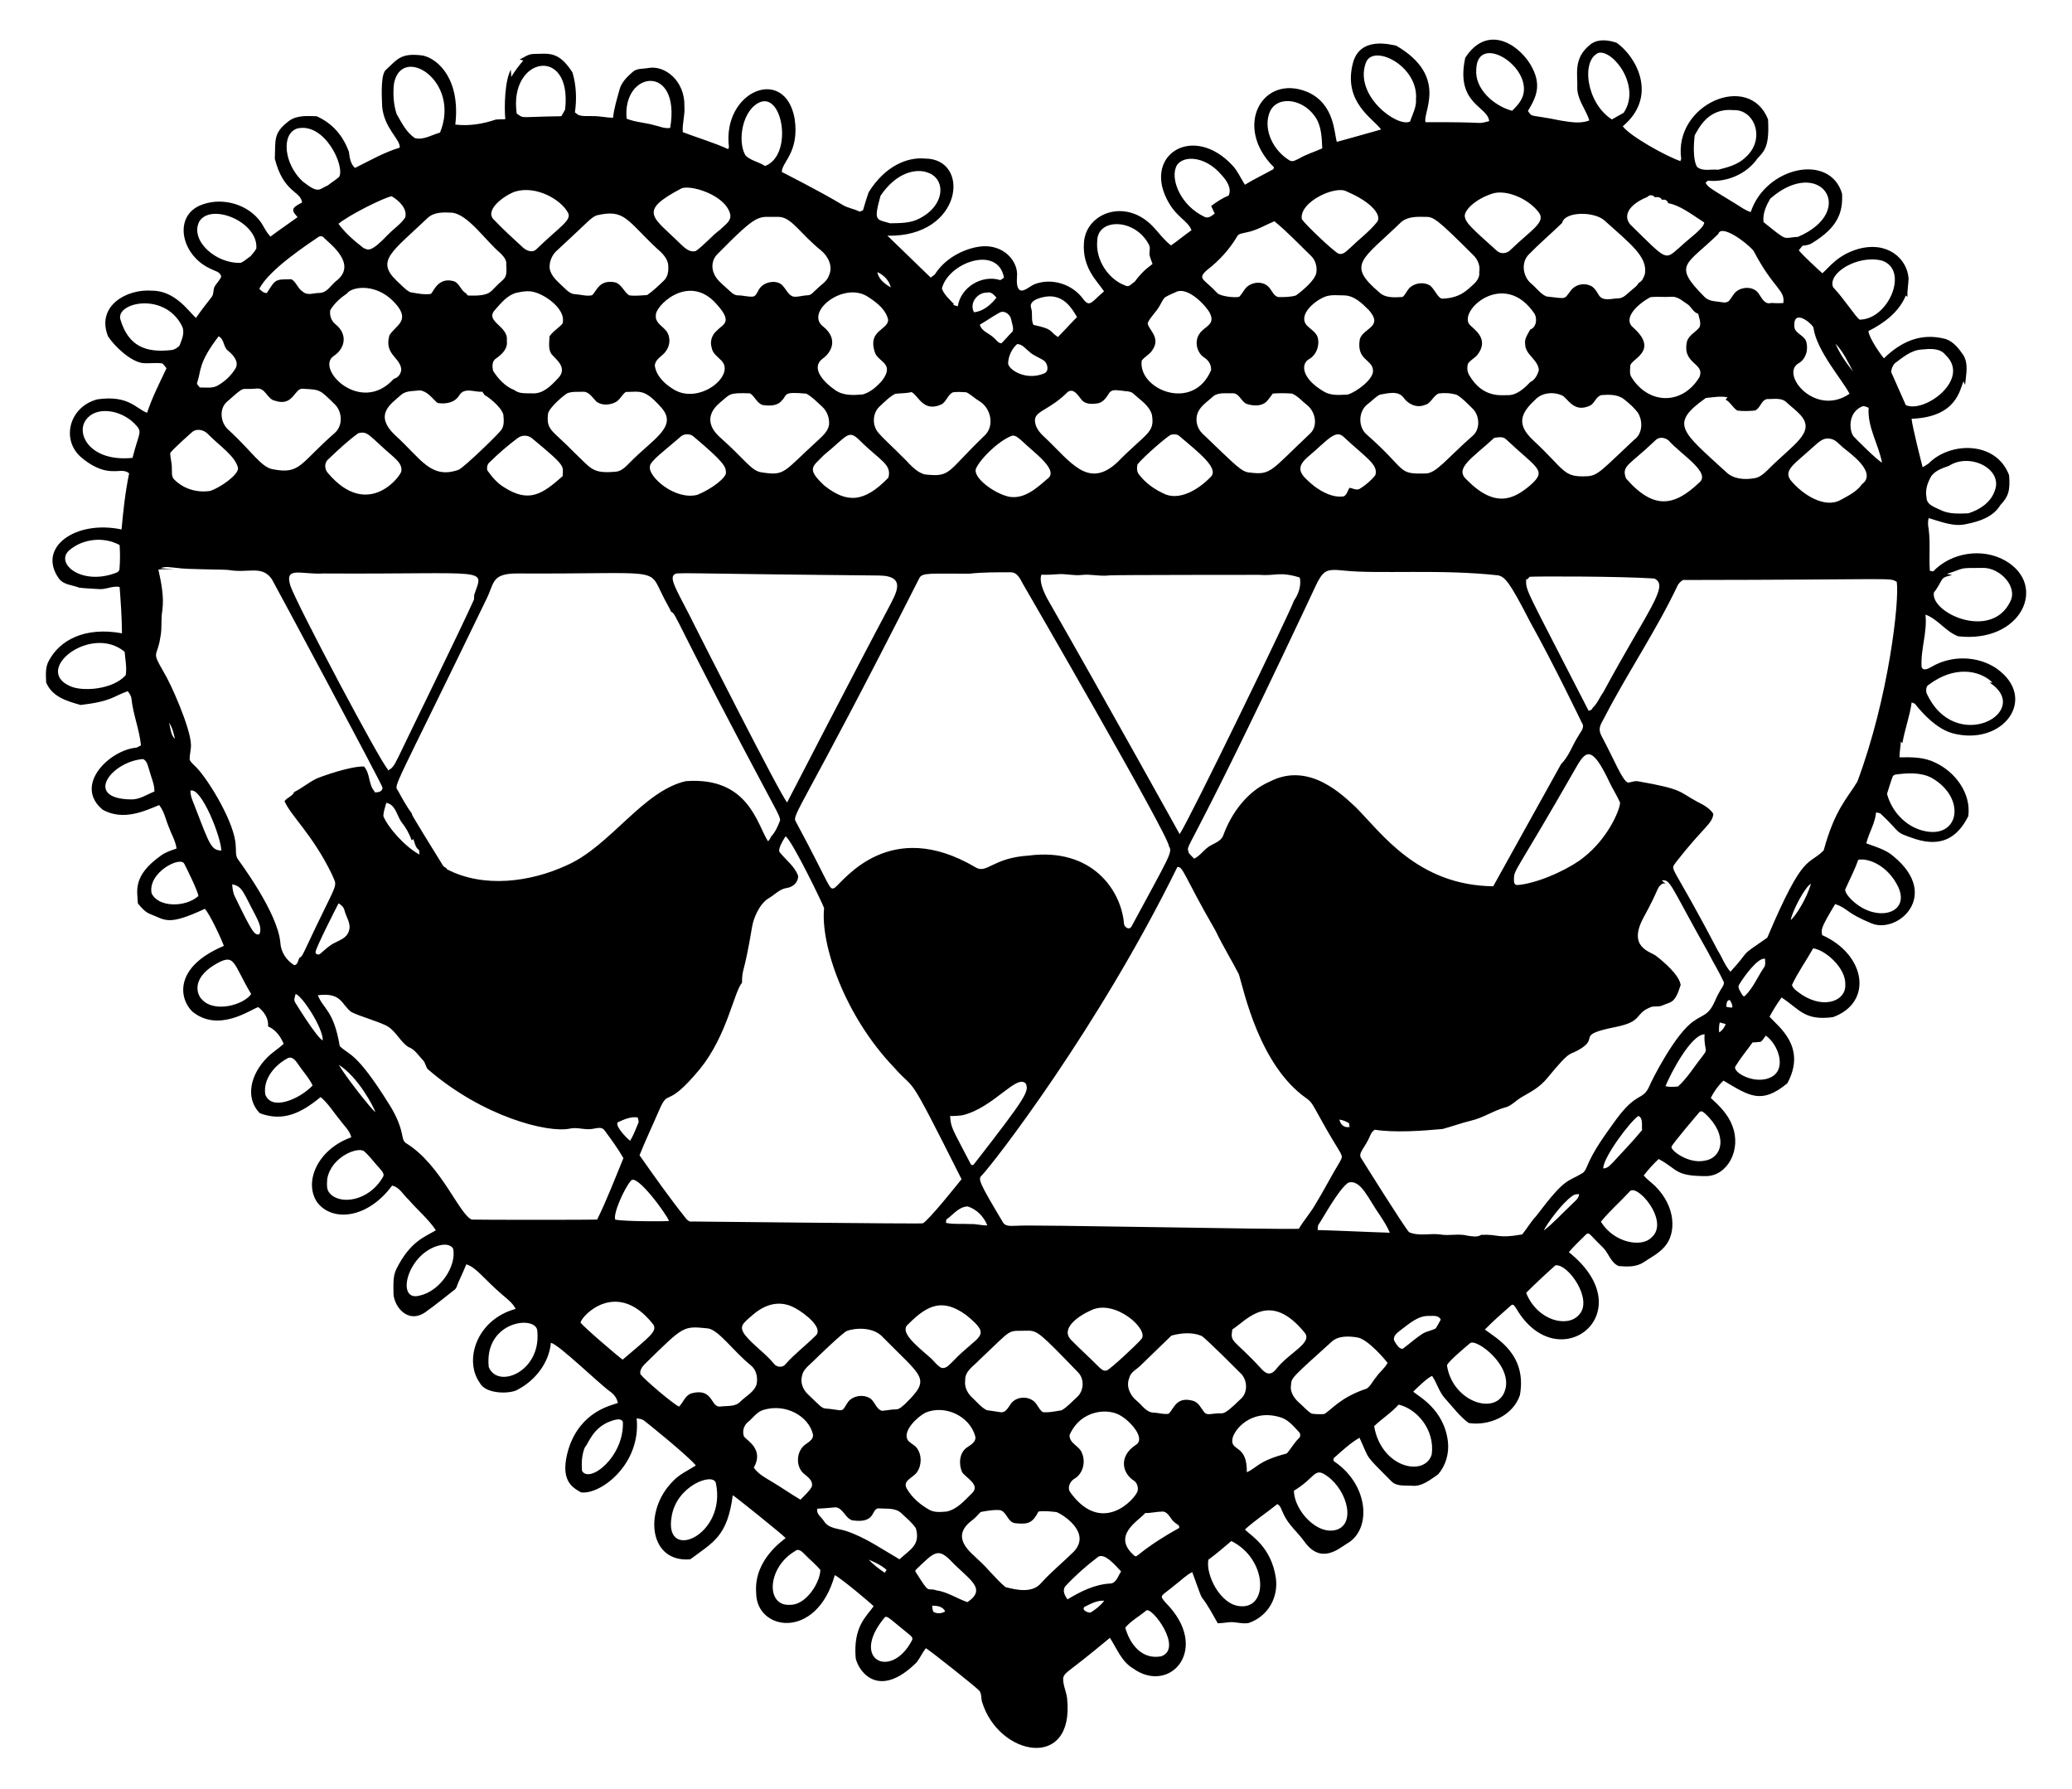 <?xml version="1.0" encoding="utf-8"?>

<!DOCTYPE svg PUBLIC "-//W3C//DTD SVG 1.1//EN" "http://www.w3.org/Graphics/SVG/1.1/DTD/svg11.dtd">
<svg version="1.1" id="Layer_1" xmlns="http://www.w3.org/2000/svg" xmlns:xlink="http://www.w3.org/1999/xlink" x="0px" y="0px"
	 viewBox="0 0 1940 1674.3" style="enable-background:new 0 0 1940 1674.3;" xml:space="preserve">
<g>
	<path d="M1877.4,524.7c-21.4-12.1-50.5-7.6-67.4,10.2c-0.8-0.1-2.3-0.4-3.1-0.6c-0.9-13,0.6-26.2-1.1-39.1c-0.7-3.4-0.9-6.9,0-10.2
		c11.5,3.2,23.4,8.5,35.5,5.5c11.9-2.3,25.1-6.7,31.6-17.7c7.3-7.7,9.4-13.1,8.2-28c-12.2-32.4-55.6-31.4-75.5-10.8
		c-1.8,1.1-3.6,2.3-5.4,3.4c-0.9-3-10-39.2-10.4-45.4c42.2-1.6,45.1-27.1,48.6-35.1c0.5,1.1,0.9,2.2,1.5,3.3
		c0.8-9.2,3.5-19.4-1.7-27.9c-4.2-6.2-9.3-12.6-16.6-15c-23.4-6.2-41.9,2.8-57.7,18.1c-2.5-2.8-13.9-18.7-14.5-25.5
		c14.5-7.3,28.7-17.8,35-33.3c0.5,0.4,1,0.8,1.6,1.3c-0.5-5.8,0.9-11.6,1-17.4c-1.5-18.7-19.9-35.1-47.4-27.4
		c-18.8,5.6-26.2,16.3-33.3,22.7c-4.5-4-18.4-16.8-22.1-21.5c1.1-1.4,2.3-2.9,3.5-4.3c3.1-0.3,6.3-0.7,9-2.5
		c24.5-14.9,28.9-29.2,28-46.3c-11.5-38.4-71.6-24.9-85.5,17.3c-4.9-1.5-9.1-4.6-13.4-7.3c-27.6-16.8-25.9-15.7-28.9-20.1
		c0.6-0.5,1.7-1.5,2.2-2c17.6,1.8,36.4-6.2,46.5-20.9c6.7-7,11.2-11.6,9.8-36.5c-17.7-44.8-88.5-14.2-81.3,37
		c-0.2,0.5-0.6,1.6-0.8,2.1c-13.6-4.7-47.2-23.4-53.9-32.6c33.2-27.8,13-65-5.8-78.2c-7.7-2.5-16.9-3.9-24,1.2
		c-17.1,13.2-12.2,28-12.8,41.8c0.5,11,8.1,19.6,11.3,29.7c-8.4,3.4-17.9,1.5-26.5,0.2c-30.2-6.2-26.4-2.5-31-9
		c8-13.4,13.6-24.9,2-44.1c-12.9-20.4-41.1-36.1-60.7-5.7c-9.4,43.5,21.3,45.2,22.4,59.3c-14.1,3.3,3.7,0.6-59.5,1
		c-3.5-8.3,22.2-42.7-27.6-71.7c-5.5-1-34.2-9-40.6,16.8c-9.1,36.4,19.2,51.4,26.5,61.7c0,0-40.6,11.5-41.4,11.6
		c-2.6-7.5-1.8-35.3-27.3-46.6c-42.1-17.8-70.4,32-31.6,70.4c-0.2,0.4-0.5,1.3-0.6,1.8c-8.8,4.9-17.9,9.2-26.6,14.5
		c-3.8-5.9-6.6-12.5-11.4-17.8c-36.4-39.4-83-11.1-61.8,31.1c8.7,17.5,19.6,19.8,23.2,29.3c-6.6,4.5-12.6,9.8-19.2,14.2
		c-6.6-5.1-11.4-11.9-17.1-17.9c-25.7-26.7-62.6-12.4-64.4,15.3c-1.8,24,13,36.6,18.8,45.6c-11.4,9.6-13.3,15.6-19.5,7.2
		c-10.1-13.9-29.3-20.1-45.5-13.9c-3.9,1.5-10.8,8.1-14.1,5.3c-3.7-3.1-2.2-11-2.3-15.1c-0.4-14-15.4-30-39.1-24.7
		c-15.2,3.4-29.6,12.2-38,25.5c-1.3,0.9-2.6,1.9-3.8,2.8c0,0-40.5-39.2-40.5-39.2c70.4,1.7,78.7-72.3,35-72.2
		c-16.6-1.5-37.4,7.1-52.6,31.6c-1.9,5.6-3.7,11.2-5.3,16.9c-0.8,0.3-2.3,0.9-3.1,1.2c-5.2-2.7-11.2-3.3-16.1-6.4
		C767,178.6,732,161,732,161c-0.1-9.3,16.7-18.4,12-50c-9.1-50.2-68-25.8-61.5,26.7c-0.2,0.5-0.5,1.4-0.7,1.9
		c-13.8-6.3-28.4-10.5-42.5-15.9c-0.7-8,2.2-15.8,1.5-23.9c0.8-24-18.3-39.2-34.1-36.1c-4.9,0.9-10.5,0.1-14.4,3.7
		c-5.4,4.7-10.9,10.1-12.5,17.4c-2.3,8.4-4.9,16.7-5.8,25.4c-6.2,0-12.4-1.6-18.6-1.5c-4.7-0.3-9.6,0.6-14.1-1.2
		c-0.7-0.6-2.2-1.7-3-2.3c1.8-12.5,1.3-25.3-2.3-37.4c-13-20.3-22.3-17.5-36.1-17.3c-5-0.1-9.2,3.1-13.4,5.3
		c0.9,0.2,2.6,0.6,3.5,0.8c-4.2,4.8-8,10-11.3,15.4c-0.2-2.3-0.3-4.5-0.4-6.8c-5.6,10-6.3,34.1-5.2,46.4c-3,0-5.9,0.1-8.8,0.3
		c-12.1,4.1-25.2,6.3-38,4.7c4.9-41.9-15.6-61.3-30.3-64.6c-20.8-2.8-23.9,3.5-34.4,13.1c-5.1,3.8-4.3,22.3-3.8,34.5
		c1.9,20.8,17.1,30.6,16.5,38.6c-14.8,4.4-28.1,12.2-41.9,19c-4.3-3.8-5-9.6-5.7-15c-5.6-15.4-15.3-26.6-30.2-33.4
		c-8.7-0.2-18.3-1.1-25.8,4.3c-15.1,11.5-12.6,17.4-13.4,35.4c8.1,32.3,24.5,30.2,25.5,41.1c-2.9,1.6-6.2,2.9-8.1,5.8
		c-0.9,3.3,2.2,5.5,3.9,7.9c-8.4,6.1-17.1,11.9-25.4,18.2c-4.9-5.7-4.5-6.5-8.6-13c-11.7-17-35.4-24-54.7-17.2
		c-28.7,9.7-20.7,48.1,7.7,60.5c3.4,1.9,8.8,2.5,9.5,7.2c-1.5,3.8-4.8,6.4-6.5,10c-1.1,3.1-0.4,6.9-2.8,9.5
		c-4.9,6.3-9.8,12.5-14.3,19.1c-6.5-5.5-19.3-25.6-41.2-25.5c-23.6-1.9-52.4,14.3-41.2,42.6c5.8,9.2,21.2,23.9,32.8,25.2
		c6,0.5,12-0.6,18.1,0.3c1.5,1.3,2.6,2.9,3.9,4.5c-6.5,13.7-13.4,27.3-18.2,41.7c-10.8-4.2-17.5-16.7-46.5-12.6
		c-26.4,6.9-34.2,37.6-15.4,54.1c8.5,7.3,18.9,13.3,30.4,13.1c4.9,0.3,10.6-1.6,14.7,2.1c-3.6,17.3-5.5,34.9-7.1,52.5
		c-42.9-9.1-79.4,16.7-58.7,45.9c4.5,6.1,12.6,6,19.1,8.6c6,0.7,12.1,0.9,18.1,1.3c6.7,0.7,13-3.3,19.7-2
		c1.1,14.5,2.1,28.9,2.2,43.4c-35.1-6.4-58.3,6.6-68.4,25.6c-3.6,6.2-2.8,13.6-2.6,20.4c5.6,13.2,18.3,17.2,32.3,21.1
		c29.8-3.5,30.3-8.2,44.1-12.9c1.6,2.1,3.3,4.4,3.5,7.2c1.6,14.8,7.4,28.7,8.9,43.5c-1.4,0.7-2.7,1.4-4.1,2.1
		c-25.4,2.2-59.4,35.2-31.7,58.2c19.4,10.7,39.6,1,52.8-4.4c4.8,5.9,6.1,13.6,9,20.4c2.4,6.8,6.4,13.1,7.3,20.3
		c-5.1,1.7-10.4,3.4-14.8,6.7c-26.4,18.8-22,32.7-21.4,44.7c3.4,4,6.9,8.3,12,10.1c13.4,5,15.5,11.4,50.7-5.1
		c4.8,5.1,15.9,29.2,17.8,34.7c-47.2,19.9-41.9,49.6-29.4,61.6c24.5,19.7,53.7-1.6,61.6-4.3c5.6,4.4,9.8,10.7,9.2,18.1
		c7.1,3,11.7,9.4,14.6,16.3c-5.1,4.7-11.1,8.2-15.8,13.2c-14.9,15.1-20.8,37.1-6.6,51.7c21.9,8.3,39-0.2,57-15.1
		c7.3,6.1,12.2,14.5,18.3,21.7c3.6,5.2,9,9.6,10.4,16c-31.4,11.1-44.9,41.8-31.9,60.9c14.3,18.6,47.2,15.3,70.1-15.7
		c7.1,1.4,10.4,8.7,15.5,13.2c8.3,9.7,18.4,17.9,25.5,28.6c-9.8,6.1-23.6,9.7-36.9,36.1c-3.4,6.8-2.8,14.6-2.8,22
		c-0.4,11.6,12.3,30.1,29.4,18.9c8.3-5.7,26.7-20.5,26.7-20.5c3.4-1.8,3.6-6,5.3-9.1c2.4-5.1,4.6-10.3,6.8-15.5
		c9.4,2.8,16.1,13.3,33.3,28.1c4.7,4.1,10.1,7.9,12.9,13.6c-36.7,10-48.7,48.3-33.5,69.3c5.7,11,29.5,10.4,35.7,6.1
		c16.3-8.6,29.1-25,30.8-43.7c7.7,1.8,44.3,37.6,55.6,45.8c3.6,2.5,6.3,6.2,7.1,10.6c-6.4,2.3-35,7.8-46.2,43
		c-8.5,28.9,2.8,35.6,11.6,40.6c17.8,2.7,56.5-25.8,52.2-69.2c2.6,0.3,5.4,0.6,7.4,2.4c2.1,1.5,42,33.7,48,41.7
		c-7.5,4.7-15.8,8.4-21.8,15.1c-27.2,27.5-22.2,76,16.6,72.7c21.9-16.3,34.7-21.5,39.8-60c2.9,1.7,45.5,35.9,49.5,40.1
		c-2.5,2.3-30,20.5-27.6,51.3c0,35.6,56.5,45,73.6-16.6c6.1,3.1,32.6,25.3,36.4,29.1c-6.4,9.2-19.4,18.9-16.8,48.8
		c3,13,22,38.7,57.2,3.6c3.1-4.2,5.3-9,8.5-13.1c5,3,47.3,36.6,49.9,39.7c2.5,2.9,1.6,7,2.7,10.5c15.2,50.8,87,65.2,79.6-3.5
		c-0.8-6.5-4.2-12.7-3.6-19.4c2.9-6.2,1.7-2,43.7-37c6.5,10,10.9,22.3,21.8,28.7c34.7,24.9,73.3-18.8,30.1-61.9
		c-6-7.3-4.5-4.9,10.2-17.2c5-3.7,9.3-8.4,15-11.1c14.8,40.3,2,8.1,23.9,47.9c3.2-0.1,6.4-0.5,9.6-0.9c6.5-1,12.9,1.9,19.4,0.6
		c18.6-6.5,27.8-24.4,25.4-42c-4.4-29.8-23.8-39.9-29-45.5c9.5-8.7,20.4-15.7,30.4-23.8c3.4,1.9,4,6,5.7,9.2
		c4.5,10.1,13.3,17.1,19.6,25.9c15.6,21.8,32.3,6.5,40,1.8c22.9-12.9,20.6-54.1-11.3-76.3c-2.1-0.9-1.9-3.5-0.1-4.6
		c7.3-6.4,14.5-13.2,23-18.1c10.1,22,4,14.7,29.8,40.7c4.9,5.1,12.5,3.8,18.9,4.2c9.6,1.2,17.5-5.6,24.9-10.6
		c7.2-8.3,10.4-19.7,9.2-30.5c-3.5-30.5-27.7-42.6-32.5-46.9c1.5-1.6,15.1-14.9,17.8-14.6c4.6,6.9,6.6,15.3,12.4,21.4
		c7,7.7,13.3,16.3,21.7,22.5c19.2,3,41.5-6.8,48-26.1c6.8-38.4-22.2-53.2-32.8-61.4c7.8-8,16.2-15.3,24.5-22.6
		c2.3-2.2,3.9,1.8,5.1,3.3c39.2,66.4,119.7,3.3,49-53.1c4.5-5.4,9.8-10.3,14.8-15.3c4.6-4.5,2.9-2.7,17.1,10.9
		c5.5,5.3,7.3,14.4,14.9,17.4c7.8,0.7,16.4,1,23.3-3.6c6.8-4.6,14.4-8.3,19.8-14.8c10.7-12.2,10.5-37-9-56.4
		c-3.5-3.4-7.6-6.2-10.8-10c4.3-5.5,8.9-10.7,14-15.4c18.4,9.8,14.6,16,44.5,16c19.8-0.2,33.4-24.7,24.4-47.3
		c-3.9-10.5-12-18.5-20.1-25.9c3-6,7-11.6,11.9-16.2c24.6,14.7,35.6,22.4,59.8,2.5c18.4-34.1-8.3-52.9-16.7-62.3
		c3.4-6.2,7.1-12.3,11.3-18c17.2,11.3,21.4,21.9,48.1,18.4c37.8-13.7,30.9-58.5-10.1-76.8c-1.1-5.6-1.1-6.9,12.2-29.1
		c12.8,4.6,9.4,8,34.2,18.2c24.3,9.9,64.7-26,20.8-62.5c-7.3-6.6-16.9-9.1-25.9-12.5c2.8-11,7.9-17.7,9.2-28.9
		c1.7,0.3,3.7,0.3,4.9,1.8c19.6,18.3,10.8,16,32.3,23.2c23.4,7.2,38.6-0.7,49.1-21.5c2.9-21.4-12.4-41.8-31.3-50.3
		c-10.2-5.1-21.9-5-33.1-4.8c0-5,1-9.9,1.3-14.8c0.4,0.5,0.9,1.1,1.4,1.6c2.2-12.9,6.9-25.2,8.7-38.2c0.7,0.3,2.2,0.9,3,1.2
		c0.9,1,16.6,22.4,35,27.6c47.5,12.8,81.2-32.6,41.3-60.7c-17.9-12-42.5-12.3-60.9-1.3c-2.7,1.4-7.3,4.2-9.1,0.2
		c-1.1-16.5,5.5-32.7,3.6-49.2c11.8,4.2,18.9,16,30.7,20.3C1892.6,602.3,1917.8,547.8,1877.4,524.7z M111.9,532.3
		c0,2-1.5,3.3-3.3,3.9c-31.8,12.2-57-8.4-44.2-20.7C77.1,504.2,97,502,112,510.2C112.5,517.5,112.5,525,111.9,532.3z M117.7,632
		c-11.8,13.5-40.6,15.7-52.2,10.2c-34.8-15.4,19.7-58.2,51.2-32.1C117.3,617.4,118.9,624.8,117.7,632z M124.1,428.6
		c-39.7,4-53.4-22.5-43.6-35.6c9.4-13.2,32.6-9.4,45.2,3.3C134.2,404.9,130.4,403.3,124.1,428.6z M1749.6,381.7
		c-1.3,18.1,9.2,34,12.5,51.3c-4-1.6-25.6-23.3-26.5-24.4c-4.2-5-5.9-22.5,8.2-28.3C1745.9,379.9,1747.8,381,1749.6,381.7z
		 M1216.1,1150.2c-14.7,1-254.5-4.1-264.3-2.8c-4.3-0.1-10.3,1.2-12.8-3.3c-22.6-37.8-23.5-40.6-19.7-43.9
		c11.3-11.8,108.9-137.7,183.1-288.7c5.6-0.2,5.4,7.2,35.8,59.9c6.6,13.9,14.8,27,21.8,40.7c4.8,15.7,19.2,85.1,63.1,115.9
		c5.3,3.4,7.7,9.3,10.7,14.5c23.3,42.7,24.9,37.1,20.7,45c-8.1,13.3-15.1,27.2-23.3,40.5C1226.8,1135.6,1220.7,1142.4,1216.1,1150.2
		z M1194.9,1281.5c-6.7,8.6-12.1,1.7-14.8-1.2c-25.5-27.6-28.4-23-26.3-35.8c14-9.2,35.2-36.8,67.6,2.8
		C1229.6,1257,1207,1266,1194.9,1281.5z M1061.1,1385.6c3.5,2,4.9,6.4,4,10.2c-2,6.9-33.2,42.3-63,1.1c-3.2-4.6-0.1-10.6,4.3-13
		c7.8-4.8,10.2-15.7,6.6-23.8c-2.3-6.7-11.9-8.8-11.6-16.8c10.8-24.4,37.2-25.5,48.6-17.7c9.3,5.7,22.6,21.1,13.6,26.8
		C1046.4,1363.7,1051.6,1379.4,1061.1,1385.6z M900.8,1378c3.7,5.6,18,12.1,8.8,20.2c-6.8,6.7-13.4,14.5-23.2,16.7
		c-5.6,0.4-11.7,1.2-16.7-1.9c-8.1-4.6-15.4-10.8-20.2-18.8c-5.5-8.2,5.3-10.6,9.2-16.3c4.5-6.8,4.5-16.3-0.5-22.8
		c-2.3-2.8-6-4.1-8.2-7c-5.5-8.8,9.8-22.5,16.6-25.8c18-7.6,41.4,3,46.6,22.4c0.8,5.3-4.4,7.8-8,10.3
		C898.1,1360.1,897.5,1370.5,900.8,1378z M314.1,303.5c-3.9-3-5.7-8.4-4.9-13.1c3.8-6.5,9.6-11.6,15.8-15.8c4-6.2,29.6-11.3,48,12.9
		c9.7,13.7-3.2,17.7-8.4,26.4c-5.1,17.8,9.9,20.4,11.1,31.6c0,4.1-2.9,8.2-7,9.1c-31,34.6-74.5-10.1-55.9-21.6
		C322.8,326.3,326.1,313.1,314.1,303.5z M474.5,318.9c2.1-13.8-21.6-17.9-10.7-29.2c5.4-6.2,11-13,19.1-15.5
		c5.7-1.2,11.8-2.5,17.6-0.7c11.8,3.2,29.9,17,26.2,29.4c-3.7,4.3-9,7.1-12.2,12c-0.1,5.5-1.5,11.7,1.9,16.6
		c4.2,5,16.1,13.2,5.4,23.3c-6.1,6.6-13.6,14-23.3,13.4c-5.7-0.2-12.2,0.7-17-3.1c-8.4-3.3-14.9-10.3-19.7-17.8
		c-1.1-4.1-1.3-9.6,3-12C470.3,331.4,475.7,326.1,474.5,318.9z M622.6,308.4c-3.5-3.8-9.4-7.1-8.5-13.2c-1.1-8,28.6-38.4,54.3-13.2
		c19.4,20.1,8.6,21,2.6,27.7c-4.6,3.8-6.5,10.3-4.6,15.9c0.8,5.3,5.5,8.2,8.9,11.8c14.1,13.8-20.8,42.2-44.9,26.9
		c-8-4.9-15.9-12.2-17.3-22c0.4-6.8,7.9-9,10.9-14.4C628,322.2,627.8,313.5,622.6,308.4z M1233.7,315.6c-1.6-4.5-5.9-7-9.2-10.1
		c-10.2-9.2,4.8-23.3,16.2-27.8c5.6-2.1,11.7-1.2,17.6-1.2c9.6,0.1,16.8,7.3,23.2,13.6c14.3,16.1-4.9,16.6-8.3,27.3
		c-3.5,19.9,11.8,18.9,12.3,29.1c1.2,8-15.4,20.5-23.6,22.8c-7.5,0.4-15.7,1.3-22.4-2.8c-21.3-12.5-21.6-26.2-13.7-30.4
		C1232.7,332.1,1235.8,323.3,1233.7,315.6z M1375.9,303.8c-10.7-13.3,33-52.5,61.2-9.6c2.2,5.1,1.3,12.1-4.4,14.3
		c-2.2,4.3-5.6,8.5-4.7,13.7c0.1,10,12.2,14.4,12.8,24.2c-1.1,4.5-3.8,9.3-8.1,11.3c-5.7,6-12.9,12.7-21.9,12.2
		c-5.1-0.2-22.5,2.9-35.1-18.6c-2-3.2-2.2-7.1-1.4-10.6c2.2-3.7,6.6-5.4,9.2-8.8C1394.8,316.9,1379.8,308.2,1375.9,303.8z
		 M1591,353.3c-16,26.1-47.4,25.5-63.4-0.1c-2.1-3.1-1.3-7-1.2-10.5c-0.5-6.5,27.7-13.5,3.1-35.8c-10.7-8.4,3-21.8,15.7-28.7
		c6.5-0.8,13.1,0.1,19.7-0.4c5.7-0.5,10.2,3.8,14.7,6.7c4,2.4,5.6,7.9,10.4,9.2c0.9,4.1,2.9,8.4,1.3,12.5
		c-3.4,4.6-9.4,7.1-11.6,12.7C1574.1,341.4,1597.2,339.4,1591,353.3z M1533.4,386.1c5,7.8,4.7,19.9-3.4,25.6
		c-30,28-33.9,33.8-44.3,34.1c-22.4,1.1-19.9-5.5-50.2-33.7c-15.4-14.4-12.4-24.7,1.7-37.7c6.5-7.3,18.5-8.1,26.7-3.5
		c5.8,5.3,11.3,14.9,24.6,8.9c4.7-2.2,5.7-8.8,11.1-10c7.2-0.5,15.3-0.7,21.2,4.1C1525.3,377.5,1529.8,381.4,1533.4,386.1z
		 M1432.6,454.4c-15.1,12.7-32.5,21.8-59.2-5.2c-12.1-10.8,4.7-20,25.6-39.3c3.5-0.6,8.1-1.5,11,1.2
		C1439.6,439,1449,440,1432.6,454.4z M1378.2,381.9c7.4,6.5,8.2,20.3,0.1,26.5c-24.5,21.7-33.9,35-43.8,34.8
		c-26.8,0.7-16.3-2.5-54.8-36.4c-8.3-7-8-21.8,0.7-28.4c3.9-2.9,7.3-6.8,11.6-9c7.2-1.1,17-4.2,22.2,2.9c4.3,6.2,12.5,9.8,19.7,6.8
		c6-1.3,7.7-8.4,13.1-10.8c5.6-0.7,11.5-0.4,17,1.3C1369.5,372.8,1373.7,377.6,1378.2,381.9z M1287.7,444.8
		c-4,5.1-9.1,9.3-14.5,12.7c-3.1,1.9-6.6-0.5-9.7-0.9c-1.7,2.7-2.3,6.4-5.3,8c-10.2,1.5-19.9-3.8-27.8-9.6
		c-12.8-10.6-18.3-16.4-6-27.2c18.3-15.3,26-26.5,33.8-18.7C1278.6,428.2,1290.9,434.9,1287.7,444.8z M1224.1,379.4
		c7.4,6.1,10.1,18.8,2.9,26.1c-37.3,35.1-36.7,39.3-56.2,36.9c-8.4-0.5-11.7-4.8-45.1-36.7c-4.5-4.4-6.5-11.2-4.9-17.3
		c1.8-7.4,8.8-11.7,14.1-16.5c5.1-5.2,12.8-3.4,19.3-3.8c6.7,0,7.9,8.8,14.1,10.3c5.5,1.6,12.4,1.9,17-2c2.5-2.4,4.3-5.3,6.4-8
		c5.9-0.5,12-0.4,17.9,0C1215.3,370.7,1219.2,375.7,1224.1,379.4z M1133.5,446.5c-11.3,11.8-30,23.1-44.6,15.2
		c-8.7-4.1-16.7-9.9-22.5-17.6c-2.2-2.6-2-6.3-1.4-9.4c6.1-7.6,28.9-27.2,31.5-27.8c2.4-0.4,5.3-0.7,7.4,1
		C1123.5,424.4,1141.7,438.8,1133.5,446.5z M1179.2,538.1c15.3,1.2,18.5-3.4,37.8,2.5c1.5,7.6-1.1,15.3-5.4,21.5
		c-3.5,10.6-98,205.4-107.1,218.7c0,0-68.8-124.1-122.4-217.7c-1.3-2.2-10.2-17.4-7-25.2c5,0.3,10,0,15-0.4
		c7.6-0.7,15.1,1.6,22.7,0.7c8.6-1,17.1,1.5,25.7,0.4C1041.1,538.1,1180.2,538.1,1179.2,538.1z M980.3,448.5
		c-9.8,8.6-21.3,18.9-35.4,16.5c-13.9-2.9-34.3-18-31.1-26.3c3.6-8.6,20.2-25.4,33.1-30.6c3.4-1.4,6.4,1.8,8.9,3.7
		C968.7,424.2,992.5,440.5,980.3,448.5z M946.2,535.7c6.4-0.2,9.2,6.6,11.8,11.3c0.6,1,136.3,235.2,136.5,245.1
		c3.4,5.8,1.5,7.4-35.1,75.2c-2.5,4-7.4,0.1-7.1-3.6c-2.9-30.5-29.9-70.6-89.4-62.8c-33.7,2.1-39,17.7-49.8,10.8
		c-79.9-47-122.6,12.2-131.5,19.3c-5.6,2.8-3,0.2-36.3-61.6c-4.5-7,3.9-8,115.5-228.3c2.7-5.3,10.8-4,46.8-4.1
		C920.3,535.6,933.3,535.7,946.2,535.7z M908.9,1145.8c-7.8-0.5-15.6,0.5-23.2-1.1c0.1-0.8,0.2-2.3,0.3-3.1c6.4-4.4,11.5-12,20-12.3
		c8.4,2.5,15.2,9.6,18.4,17.7C919.2,1147.3,914.1,1145.5,908.9,1145.8z M892.3,1274.2c-3.2,2.8-6.3,7.5-11.1,6.1
		c-4.2-2.3-6.8-6.6-10.4-9.6c-13.9-12.1-29.2-24.3-20.2-31.4c18.4-18.5,32.5-24,54.2-8.2C930,1251.7,916.1,1249,892.3,1274.2z
		 M911.8,1089.9c-1,1.4-3,0.4-3.3-1c-17.2-33.3-18.2-32.8-18.9-44.5c0,0.7,10.7-0.2,11.7-0.5c29.2-7.1,50.9-39.2,59.2-29.5
		C963.5,1021.5,961.4,1026.3,911.8,1089.9z M831.9,569.1c-30.3,56.8-94.9,182-94.9,182c-5.5-5.2-83.9-160.2-85.2-162.8
		c-15.5-31.6-25.9-46.3-20.6-50.4c3.4-2.5-4.3-1,191.6,0.8C850.1,539,838.3,556.3,831.9,569.1z M608.5,436.8
		c-0.5-4.9,15.6-16.4,29.4-28.6c3.3-2.4,8.8-2.3,11.8,0.7c27.9,23.5,29.9,27.8,30,33.3c0.6,4.6-12.6,15.2-26.8,21
		C631.8,468.5,606.8,446.1,608.5,436.8z M831.8,447.1c-22.7,23.6-39,24.1-60,7.4c-17.3-16.2-10.9-17.6-0.2-28.7
		c21.9-17.8,22.5-24.1,33-13.9C823.9,431.2,835.2,434.4,831.8,447.1z M776.2,397.9c-1.2,6.3-6.3,10.4-10.7,14.6
		c-32.2,29.3-30.2,33.1-52.1,29.7c-10-1.2-15.3-11.6-39.2-32.8c-11.3-10-12.8-21.5-0.7-32c10.5-8.6,8.2-9.9,28.8-9.2
		c4.5,2.9,6.3,9.1,11.7,10.9c6.1,0.9,13.8,1.2,18-4.2c5.5-5.1-0.1-8.6,23-6.4c5.6,3.1,10,7.8,14.7,12.1
		C774.4,384.8,776.9,391.5,776.2,397.9z M619.7,382.1c15,17.7-9,29.2-30.3,51.2c-3.5,3.5-7.2,7.5-12.4,8.2
		c-22.8,2.1-23.3-2.9-39.2-17.8c-20.7-21.5-26.7-20.5-24.6-36.9c2-6.4,15.3-17.2,17.8-18.6c4.6-2,9.8-1.2,14.7-1.5
		c5.8-0.3,8.9,5.4,12.5,9c5.2,4.2,12.8,3.6,18.5,0.6c3.9-2.3,5.6-6.8,9.2-9.4C599.7,366.8,603.5,363.7,619.7,382.1z M526.8,445.7
		c-19.4,17.3-31.7,25.1-54.7,10.5c-6.6-3.9-11.5-9.9-15.9-16c-0.5-2.7,0-5.7,2.2-7.5c8.2-8.1,16.9-15.6,26.1-22.5
		c4-3.2,10.1-3.2,13.9,0.3C531,437.4,527,436,526.8,445.7z M471.3,388.2c0.4,5,1.1,10.7-2.4,14.8c-3.8,4.9-33.8,33.9-39.4,36.7
		c-26.2,9.4-35.7-10.8-59-31.8c-21.1-19.6-4.5-29.7,4.5-37.8c4.8-4.7,11.9-3.8,18.1-4.7c7.1,0.8,11.5,7.4,16.5,11.8
		c7.6,1.3,16.4-0.2,20.5-7.3c4.9-7.7,14.3-2.6,21.5-3.2c0.8,1.1,1.5,2.2,2.3,3.3C455.5,370.3,469.3,380.4,471.3,388.2z M335.5,405.5
		c9.3-2.3,9.6,2.2,33.1,22.3c3.6,3.4,8,7.5,7.2,13c0.4,3.7-30.8,46.4-68.4,2.4c-3.6-3.5-4.1-10,0-13.3
		C316.3,421.4,325.4,412.8,335.5,405.5z M444,556.8c-0.1,1.1-0.2,3.3-0.2,4.4c-14,31.1-62.5,129.8-70.5,146.8
		c-2.8,4.8-4.6,11.4-10.5,13.2l0.5-0.9c-5.8-4.3-85.5-154.6-91.4-172c-5.9-18.8,10.3-10.2,31.1-11.5
		C460.4,537.7,452.9,530.5,444,556.8z M361.7,751.5c8.5,1.5,9.8,11.5,13.9,17.6c4.2,5.2,7.6,11.1,9.8,17.5c0.5-0.4,1.1-0.8,1.6-1.2
		c1.4,3.6,1.9,8.1,5.4,10.4c0.1,1.4,0.2,2.7,0.3,4.1c-13.7-7.4-29.7-25.6-33.8-36.1C359.1,759.5,360.6,755.5,361.7,751.5z
		 M385.6,761.5c-5-6.7-9-14.1-13-21.4c-4-5.8-5.1,2.4,83.1-179.8c7.4-15.2,4.5-23.6,29.4-23.5c135.6,0.7,121.6-6.5,135.4,20.7
		c2.4,5.1,5.5,10,7.9,15.2c5.2,2.1,0.5,2.5,98.6,186c1.3,3,3.3,5.9,3.4,9.2c-2,5.5-4.5,11.1-8.6,15.4c-0.5,1.6-1.5,3-2.7,4.2
		c-10.3-15.8-18.2-60.6-76.9-56.3c-40.3,9.1-70.6,60.7-111.4,78.7c-34.8,16.1-78.4,21.5-112.5,3.7l-0.3-1c-1.6-0.7-3-1.6-3.7-3.1
		C383.6,759.8,385.8,763,385.6,761.5z M579.4,1050.1c5.5-2.5,11.5-5.1,17.7-4.1c0.4,1.8,1.4,3.7,0.4,5.6c-2.3,5.5-4.4,11.1-7.5,16.2
		C586.6,1065.5,573.6,1051.7,579.4,1050.1z M590.6,1105.4c5-8.1,33.7,31.5,35.8,37.5c-4.1,0.5-40.9,0.5-50.3-1.2
		C573.7,1136.4,584.6,1112.2,590.6,1105.4z M598.8,1081.4c5.5-13.9,12-27.4,17.9-41.2c10.2-23.6,5.6,0.4,39-40
		c25.1-31.2,31.5-71.6,39-80.2c0.3-15.5,1.5-4.9,9.4-52c1.3-8.5,7-22,15.5-27.1c5.7-3.2,10.2-8.7,17-9.7c5.8-0.7,11.2-5.5,10.6-11.7
		c-3.4-8.7-11.2-14.4-16.9-21.4c-2.9-2.5,3.2-12.1,5.2-15.2c5.5,2.4,35.6,64.7,36.1,67.1c-3.5,34.1,19.1,100.7,65.5,149.2
		c22.1,25,9.7-1.9,63.2,104.6c-4.5,5.6-30.1,37.7-36.2,41.3c-3.9,0.7-215-1.8-216-1.7c-2.7,0.6-4.6-1.3-6.1-3.2
		C626.8,1121.2,612.8,1101.3,598.8,1081.4z M704.8,1230.8c12.1-10.5,26-14.1,40-6.2c9.4,5.2,27.1,19.1,18.5,26
		c-9,9-19.3,16.7-27.8,26.3c-2.6,3.6-8.3,3-10.8-0.3c-8.1-9.9-19-17-27.1-26.9C691.7,1241.5,695.1,1239.1,704.8,1230.8z M750.9,1288
		c1-6.2,6.7-9.9,10.8-14.1c2.9-2.9,27.4-26.6,31.3-28.1c6.6-2.5,24.6-4.6,34,6.3c37.3,37.9,45,37.9,20.6,61.9
		c-2.7,2.3-5.4,5.5-9.4,5.3c-4.2,0-8.3,1.1-12.5,1.3c-5.9-1.9-6.6-9.5-11.9-12.2c-5.5-2.8-12.5-2.2-17.4,1.5
		c-3.3,2.4-4.4,6.6-7.2,9.5c-2.5,1.5-5.4,0.1-8.1,0c-13.6-2.3-7,2.6-24.9-14.5C751.7,1300.6,749.2,1294,750.9,1288z M910.5,1308.5
		c-4.6-4.2-7.7-10.1-6.8-16.4c-0.4-8.6,7.7-13.2,12.8-18.7c33.9-31.8,25-27.1,46.5-27.8c8.5,0.2,11.3,2.7,46.3,38.9
		c6.1,6.2,5.7,16.9-0.5,22.9c-4.8,4.3-9.2,9.4-14.8,12.7c-5.9,0.9-11.9,2.4-17.8,1.7c-4.2-3.2-5.4-9.3-10.4-11.6
		c-6.6-3.7-16.1-1.9-20,4.8c-2.2,3-4.5,7.7-9,6.9c-4.3-0.8-8.6-1.2-12.9-1.9C918.5,1317.3,914.8,1312.4,910.5,1308.5z
		 M1036.3,1282.8c-3.3,1.1-5.7-1.7-7.8-3.6c-8.2-8.4-17.1-16.2-25.3-24.6c-11.4-11.1,7.7-23.5,18.6-28.2
		c22.3-10.7,54.7,18.4,46.8,27.1C1064.5,1258.5,1039.8,1281.5,1036.3,1282.8z M1254.1,1048c3.2,0.4,6.2,1.7,9,3.4
		c0.1,0.9,0.4,2.6,0.5,3.5C1258.7,1056,1254.9,1052.6,1254.1,1048z M1234.3,1146.7c5-7.4,19-33.4,28-39.6
		c11.9-3.8,19.2,15.9,29.8,30.6c3.4,5.2,6.8,10.5,9.2,16.2c-22.5-0.7-45.1-1.9-67.6-2.5C1233.8,1149.9,1233.7,1148.2,1234.3,1146.7z
		 M1188.5,731.8c-20.9,9-35.6,29.7-42.9,49.4c-1.5,5.4-7,7.5-11.5,9.9c-6.2,3.1-9.8,9.6-16,12.7c-1.8-1.7-3.4-3.5-5-5.3
		c-2.3-11.3-8.7,20.3,108.8-228.9c17.3-36.1,14.3-37.8,37.7-35.4c30.8,3.2,90.4-1.6,143.5,4.4c6,2,9.5,4.4,29.6,43.6
		c22,39.4,48.4,94.4,48.4,94.4c3.2,4.5-1.6,8.8-3.5,12.6c-5.5,8.5-8.6,18.8-15.9,25.9c0,0-63.6,114.5-63.6,114.5
		c-71.1-0.8-104.9-50.3-128.9-74.2C1258,745.3,1226.1,712.1,1188.5,731.8z M1475.9,718c8.9-15.6,14.7-20.5,30.9,13.9
		c3.1,6.6,7.2,12.8,10.1,19.5c-0.5,7.7-11.8,33.7-34.2,51.2c-10,8.4-36.6,22.1-57.9,25.4c-5.4,0.8-7.5,1.1-7.3-5.1
		C1417.7,813.3,1417.8,819.6,1475.9,718z M1491.1,662.7c-0.5,1.8-2.2,2.3-3.7,2.6c-59.4-116.1-58.7-111.4-58.5-123.1h1.2
		c0.5-0.6,1.6-1.7,2.1-2.3c5.5-0.5,82.3-0.6,116.6,1.6c14.9,6.4-6,29.3-47.6,106.4C1497.7,652.7,1495.6,658.6,1491.1,662.7z
		 M1522.4,447.8c-4.5-12.2,3.2-12.2,27.5-35.6c3.4-3.6,8.6-2.8,12.3,0c12.1,13.6,40.3,30.3,28.7,39.6
		C1568,473.5,1548.7,478,1522.4,447.8z M1597.2,372.5c6.7-0.5,13.5-2,20.2-0.6c-0.4,0.6-1.3,1.6-1.7,2.2c4.5,2.3,6.6,7.5,10.9,10.2
		c5.4,0.7,11,0.5,16.5,0c5.3-2,5.7-10,11.7-10.8c6.1,0.2,13.5-1.6,18.2,3.4c4.3,4,9.1,7.4,13,11.8c14.3,16.3-7.4,27.4-30.8,51.1
		c-3.7,3.5-7.7,7.3-12.9,7.9c-8.9,1.5-19.3,0.8-26.1-5.8C1574.6,403.7,1562.5,397,1597.2,372.5z M1698.3,417.8
		c4.1-3.4,8.5-8.3,14.5-7.2c5.4,0.3,8.8,4.9,12.6,8.1c5.1,4.5,33.2,23.3,17.9,34.6c-4.8,6.8-12.6,10.7-19.8,14.6
		c-15,8.5-36-4.9-47.2-18.7C1669.9,439.8,1680.2,434.4,1698.3,417.8z M1718.6,321.7c7.2,7.5,11.6,17.1,16.4,26.1
		C1728.6,339.7,1722.5,331.2,1718.6,321.7z M1761.9,243.9c26.1,8.5,6.4,55.3-20.8,55.3c-4-3-13.8-18.6-24.8-30.4
		C1711,255.7,1739.2,238.3,1761.9,243.9z M1698,307c2.7,21.2,27.7,49.5,33.7,61.6c-32.3,22.1-65.4-18.6-47.6-28.6
		c7.1-4.1,9.4-13.6,6.8-21c-2.5-5.7-11.2-7.2-10.9-14.1C1679.3,288.2,1697.4,303.5,1698,307z M1657.4,186
		c46.7-40.8,82.4,11.4,26.1,35.7c-15,0.7-8.4,5.4-32.3-13.8C1650.2,200,1653.6,192.7,1657.4,186z M1608.9,218.9
		c2.6-9,25.1,6.8,32.9,15.8c18.5,35.5,29.9,36.6,27.9,49c-3.8,0.2-7.6,0.2-11.4-0.1c-5.9,1.8-8.7-4.5-11.4-8.4
		c-3.9-6.3-12.8-7.2-19-3.8c-4.3,2.1-6.1,6.8-9,10.2c-3.1,2.9-7.4,0.9-11.1,0.7c-4.3-0.4-8.9-1.2-12-4.5
		C1565.4,247.3,1579.1,248.2,1608.9,218.9z M1586.8,126.5c3.6-5.9,12.2-25.7,36.1-23.4c19.7-1.1,30.8,27,11.4,44.2
		c-6.9,6.8-16.5,9.3-25.7,11.6c-6.5-0.8-14.3,1.9-19.7-2.7C1584.7,148.8,1585.9,133.2,1586.8,126.5z M1542.5,184.3
		c1.9-2.2,5.1-2,6.9,0.3c1.2,0,5.3-0.9,6.8,2.6c2.2-1,5.2,0.3,5.6,2.9c10.7,2.1,19.8,8.9,33.9,18.2c-0.6,5.7-14.3,14.9-22.8,23
		c-14.3,12.4-11.4,13.2-45.1-19.8C1520.5,205.2,1520.7,193.3,1542.5,184.3z M1496.8,49.4c14.2-2.6,40,31.9,23.4,56.2
		c-3.7,2.1-7.3,4.2-11,6.2C1485.3,96.6,1480,56.4,1496.8,49.4z M1462.6,208.7c2.5-11.1,30.4-10.9,39.8-2.2
		c23.6,21.4,40.5,33.6,37.7,50c-1.1,3.2-2.5,7-5.9,8.3c-1.3,3.1-4.5,4.8-6.8,7c-3.8,3-7.3,7.6-12.6,7.5c-6.1,0.1-14.1,3.2-18-3.3
		c-2.2-3.7-4.6-7.9-9-9.1c-6.3-2.3-14,0.2-17.6,5.8c-6,7.9-3.3,6.9-22.3,4.8c-5.8-2.5-9.4-8.1-14.2-12c-7.9-6.5-9.8-19.8-2.3-27.3
		C1441.3,228,1452.3,218.7,1462.6,208.7z M1382.2,65.1c0.9-33.9,49.4-5,44.3,22.2c-1.3,6.7-6,11.8-10.7,16.4
		C1398.7,99.2,1380.7,83.1,1382.2,65.1z M1398.8,180.8c12.5-2.9,31.4,4.9,41.3,17.2c8.3,9.7-5.5,16.3-25.7,35.8
		c-3.3,3.9-9.9,4.3-13.4,0.5c-24.8-22.2-28.6-25.8-29.6-31.9C1371.2,195.8,1383.3,185.2,1398.8,180.8z M1278.7,59.1
		c6.3-18.9,49.5,2.2,47.1,33.8c0.5,7.5-3.3,14.1-5.6,20.9C1308.2,119.5,1267.9,89.7,1278.7,59.1z M1312.1,207.7
		c6.2-5.1,14.8-4.9,22.4-4.7c7.5-0.2,10.5,1.4,45.1,36c4.1,4,6.5,9.9,5.4,15.7c0.7,5.2-2.8,9.3-6.5,12.5c-4,3.3-10.7,11.7-27.3,12.3
		c-4.6,0.9-7.2-8.1-12.2-12.2c-5.6-3.5-13.5-2.6-18.5,1.5c-3.1,2.5-4.2,6.7-7.3,9.2c-7.5,0.4-16.2,1.2-22-4.5
		C1260.5,247.3,1275.3,243.3,1312.1,207.7z M1261.4,179.5c23,9.7,33.2,22.6,27.6,28.7c-7.2,8.9-16.6,15.8-24.7,23.7
		c-3.2,2.6-6.7,7.3-11.3,5.4c-5.5-3-30.5-26.8-34.1-32.1C1216,188.9,1251.5,172.7,1261.4,179.5z M1188.1,107
		c5.2-17.7,30.5-15.9,43,1.9c6.2,8.6,6.5,19.8,6.9,30c-7.1,3.2-14.6,5.4-21.3,9.3c-2.8,1.2-5.8,3.6-8.9,2.2
		C1191.5,140.7,1183.4,121.5,1188.1,107z M1158.2,221.5c1.5-3.2,5.6-3,8.5-3.9c9.5-1.7,17.7-6.8,26.5-10.5c12,9.8,22.7,21.2,33.9,32
		c4.4,4,6.3,10.3,5.4,16.1c-1.2,8.2-18,20.7-19.2,21.4c-5.2,1.5-10.7,1.5-16.1,1.5c-4.5-0.6-6-5.7-8.7-8.7
		c-5.4-6.9-16.9-5.9-22.3,0.5c-2.1,2.6-3.6,5.6-5.9,7.9c-3.8,1.2-18.1-0.4-20.8-3.7c-12.3-13.3-19.2-12.9-8.9-21.7
		C1141.6,243.9,1151.1,233.5,1158.2,221.5z M1100.8,157.2c3.6-11.9,26.6-13,43.2,6.9c4.5,4.9,9.5,12.1,6.4,18.9
		c-5.9,2.4-11.3,6-16.4,9.8c1.1,2.4,2.1,4.7,3.3,7.1c-2.7,2.2-6.1,4.9-9.7,3C1105.7,192.4,1096.5,169.2,1100.8,157.2z M1085.2,287.2
		c1.8-2.8,3-6,5.2-8.6c3.2-2.1,6.8-3.5,10.3-5.1c9.7-5.4,25.3,8.8,31.7,18.8c6.4,12-4.7,12.8-9.4,20.2c-4.8,6.9-2.6,17.5,4.4,22.1
		c4.1,2.5,7,7.1,6.5,12c-17,39.8-68.8,17.6-64.9-9.1c3-3.9,7.9-6,10.3-10.3c7.8-11.8-4.9-19.3-4.7-24.9
		C1077.2,296.6,1082.1,292.5,1085.2,287.2z M1027.3,225.9c0-22,35.1-21.8,48.2,2.7c1.9,2.9,0.6,6.4,0.7,9.6c0.6,3.1,1.9,5.9,2.9,8.9
		c-2,1.8-8.5,5.4-16.6,16.5c-2.7,1.6-5.4,5.8-8.8,3.7C1037.2,261.3,1025.8,242.7,1027.3,225.9z M1012.2,373.6
		c3.7,5.3,10.8,4.8,16.4,3.8c4.7-1.3,7.4-5.5,9.9-9.4c2.5-4.1,7.8-2.5,11.8-2.3c3.7,0.8,8.2,0,11.1,3c6.3,5.8,14.5,10.7,17.1,19.4
		c3,17.3-5,16.8-32.2,44.5c-27.6,25.9-44.1-0.7-68.4-23.5c-4.8-4.3-9.5-10.1-8.8-17c1.6-7.9,14.4-8.9,30.7-25.3
		C1005.4,363.2,1009.2,370,1012.2,373.6z M983.7,277.4c12.5,0.6,19,9.5,24.7,19.4c-6.1,6.1-11.8,12.6-17.9,18.7
		c-9.1-6.3-3.9-7.2-22.9-11.4c-2.5-4.9-0.4-10.7-2.2-15.9C962.6,280.2,978,277.2,983.7,277.4z M952.3,322.1
		c4.8-0.1,7.9,4.4,11.4,7.1c4,3.8,9.4,5.4,13.8,8.4c3.6,2.7,5.1,10.5-0.3,12.1c-17.4,7.1-34-4.4-33.3-10.1
		C944.3,333.1,947.4,326.4,952.3,322.1z M946.8,299.2c0.6,3.6,2.6,7.6,1.3,11.1c-3.6,3.5-6.8,7.4-10.4,11c-3.1,0.2-4.8-3.3-7-4.9
		c-4.2-4.4-11.6-6-13.3-12.5c6.2-3.5,11.9-7.7,18.2-11.1C940.2,289.9,946,294.3,946.8,299.2z M912,292.3
		c-4.8-8.3,3.1-18.7,12.1-18.4c4-1.1,6.5,2.1,8.9,4.7C927.8,285.2,920.7,291.4,912,292.3z M940,259.8c-1,1-2.2,1.8-3.4,2.4
		c-17.2-5.4-37.1,6.6-39.8,24.5c-1.4-0.4-2.8-0.8-4.2-1.2l0.5-0.9c-4.1-4.5-9.2-8.7-11.2-14.5C887.7,245.9,934.3,229,940,259.8z
		 M838.3,368.6c5-0.6,10.1-0.3,15.1-1.6c6.5,3,10.8,19.3,28,11.6c4.8-2.6,5.9-9.2,10.9-11.4c4.1-0.5,8.3-0.3,12.5,0
		c4.5,2.2,8.1,6,12.5,8.5c10.3,6.4,14,22.4,5.1,31.5c-36.8,35.2-31.4,39.5-56.5,36.9c-9.4-2.6-15-11.1-21.8-17.3
		c-7-7.3-14.8-13.9-21.5-21.5c-6.4-7.2-5.8-19.2,1.6-25.4C828.7,375.8,832.9,371.3,838.3,368.6z M834,269.1
		c-5.4-3.3-11.5-7.7-12.5-14.4C827.4,257.4,832.7,262.6,834,269.1z M824.4,183.3c14.9-22.2,33.6-25.9,44.4-21.7
		c17,5.9,16.3,30.5-7.7,42.8c-8.5,4.7-18.3,4.4-27.7,4.6C820.1,205.1,817.9,207.3,824.4,183.3z M813.4,278.3
		c7.7,5.1,16.2,11.6,18.2,21.2c-0.5,9.7-19.4,9.6-12.5,30.2c2.7,9.3,19.3,10.1,6.7,26.7c-4.9,5.5-10.8,10.8-18,12.8
		c-8.6,0.8-18.1,1.3-25.6-3.9c-11.7-8-23.4-21.3-11.8-29.7c9.6-7.1,13.5-19.3,0.5-29.8C752.8,292.3,790.5,262.3,813.4,278.3z
		 M712.2,95.4c21.3-7.3,30,50.3,4.1,60c-5.7-3.9-13.3-4.9-18.3-9.9C690.1,132.4,694.9,102.1,712.2,95.4z M728.7,203
		c12.3-0.1,20.3,15.6,40,31.4c6.5,5.3,11.3,14.6,7.7,22.8c-1.8,6.3-8,9.5-12.2,13.9c-2.5,2-4.5,5.3-8,5.3c-4.6,0.1-9.1,1.9-13.6,1.2
		c-6.4-2.3-7.5-10.9-14-13c-6.9-2.2-15.5,0.8-18.7,7.6c-1.2,2.1-2.1,4.7-4.7,5.4c-4.6,0.5-9.2-1.1-13.8-1.1
		c-4.3,0.2-7.2-3.4-10.1-5.9c-4.7-4.5-10.5-8.5-12.9-14.8c-2.6-5.9-1.5-13.2,3.2-17.8C711.5,197.5,709.2,203.5,728.7,203z
		 M637.6,176.6c7.5-4.3,41.3,5.4,46,23.6c1.7,6.7-5.2,10.5-9.1,14.6c-8.2,6.1-14.6,14.1-22.9,20.1c-5.8,1.8-10.5-2.8-14.3-6.4
		C611.7,203.1,596.3,198.3,637.6,176.6z M627.5,119.7c-5.1,1-10-1.5-14.9-2.5c-8.5-2.5-17.6-2.7-25.9-6.1
		C582.4,65.9,637.7,59.1,627.5,119.7z M558.6,201.6c26.1-6.1,27.8,3.9,55.8,30.4c5.2,4.5,11.4,10,11.3,17.5c0.3,4.8-0.6,10-4.3,13.3
		c-4.9,4.7-9.8,9.5-15.5,13.4c-5.5,0.3-11.2,1-16.7,0.3c-5.2-3.2-7-10.4-13.2-12.2c-15-2.9-17,7.8-21.7,12.1
		c-5.2,1.1-10.5-0.7-15.7-1c-4.6-0.1-7.9-3.7-11-6.6c-5.3-5.2-11.8-10.1-13-17.8c-0.4-6.4,2.4-12.7,7.2-16.8
		C551.6,206.8,552.8,204,558.6,201.6z M529.1,102.6c-1.1,2.1-2.3,4.2-3.5,6.2c-41,0.5-34.2,2.6-41.8-2.5
		C476.1,52.8,536.1,42.2,529.1,102.6z M482.4,179.3c19.8-5.9,42.6,7.6,49.1,19.3c4.7,7.3-6.9,13-29.5,34.9
		c-3.9,3.6-9.6,0.9-12.9-2.3c-8.8-8.2-17.9-16.3-26.2-25.1C452.6,197.2,471.9,182.9,482.4,179.3z M423.6,199.1
		c15,2.2,30.1,25.1,44.6,37.6c2.9,2.8,6.5,6.7,5.8,11c1.1,14.1-1.9,12.3-9.6,20.4c-5.2,4.8-5.6,9.4-26.4,8.5
		c-0.4-0.6-1.3-1.7-1.8-2.2c-4.9-2.5-5.9-9.4-11.4-11.2c-14.4-4-18.7,9.3-21.3,11.9c-6.5,1-13.1-0.5-19.5-1.6
		c-4.9-2.6-8.5-7-12.6-10.7c-19.8-18.9-4.2-27.1,28.9-58.7C406.5,198.2,415.7,198.7,423.6,199.1z M371.3,106.6
		c-2.9-9.2-3.5-18.9-2.4-28.4c7.1-37.3,62.9-2.6,43.1,45.9c-7.7,2.1-15.3,7.2-23.5,5.2C380.4,123.9,376,114.8,371.3,106.6z
		 M366.7,183.7c6.6,3.8,15,11.6,12.7,19.9c-4.3,6.4-10.9,10.6-16.2,16.1c-16.1,16.9-18.4,14.4-22.9,12.4c-8.6-6.6-17-13.9-23.4-22.6
		C326.7,201.3,359.3,185,366.7,183.7z M278.2,120.3c25.9-6.2,45.1,35.6,39.3,45.3c-3.3,2.9-7.1,5.2-10.5,7.9
		c-8.5,3.6-8.3,8.4-23.5-3.6C266,153.9,262.9,125.4,278.2,120.3z M297,222.6c1.7-1.5,4.4-2.3,6.1-0.2c5.7,5.8,32,24.8,11.8,40.5
		c-5.1,4-8.7,11.3-15.9,11.3c-5.1,0-11.3,2.8-15.5-1.2c-4.6-2.7-5.9-8.8-10.6-11.6c-15.5,0.2-14.5-0.4-23.1,12.9c-3,0.1-5-2.1-7-3.9
		C251.9,251.9,291.1,226.8,297,222.6z M257.5,375.1c17.3,5.9,18.2-12.2,26-11.2c16.4,1,15.4,0.2,30.2,14.8c7,7.1,7.4,20.1-0.4,26.7
		c-32.6,28.5-32,38.8-57.6,33.9c-11.1-1.6-19.8-16.9-41.9-37c-7.4-6.5-9-19.8-1-26.5c18.4-16.1,11.2-10.4,27.6-12.1
		C248.7,362.8,250.2,373.9,257.5,375.1z M186.4,207.7c10.5-18.5,55.6-0.2,53.6,24.9c-1.3,2.7-3.5,4.9-5.4,7.2
		c-3.1,2.1-5.8,4.8-9.2,6.2C202.2,247.1,177.9,225.2,186.4,207.7z M184.7,357.8c3.8-10.7,0.6-17.7,20-43c5.7,2.9,4.1,10.5,9.3,13.9
		c4.5,3.8,9.9,9.8,6.6,16c-3.9,6.5-9.6,12-16.1,15.8c-5.2,3.4-11.7,2.1-17.5,2.2C186.2,361.1,183.7,359.8,184.7,357.8z M180.3,404.1
		c4.4-3.3,10.8-1.6,14.4,2.2c10.7,11,25.7,20.6,28.2,31.9c0.2,6.5-16.6,18.1-25.9,21.3c-16.3,2.5-28.3-4.8-33.8-10.6
		c-3-2.8-2-7.1-2.3-10.7c0.1-4.7-1.4-9.3-1.6-14C160.8,421.3,179.3,404.9,180.3,404.1z M112.8,299.3c-5.1-15.9,40.6-26.6,57.3,5.3
		c3.5,6.3,0.2,13.1-2.1,19.1c-2,1.8-4.3,3.5-7,3.9C135.6,330.7,120.1,323.3,112.8,299.3z M122.8,748.3
		c-44.9-0.5-18.9-35.3,11.1-37.8c4,1.8,4.5,6.5,5.8,10.2c1.7,6.7,5,13.2,4.9,20.2C137.5,743.7,130.7,748.5,122.8,748.3z
		 M158.1,676.4c3.4,4.4,4.5,10,5.7,15.2C159.6,687.9,159.9,681.5,158.1,676.4z M141.9,836c-3.5-19.5,27.1-34.9,30.6-27.5
		c1.3,2.3,13.4,26.7,13.2,30.3C172.9,850,147.5,849.1,141.9,836z M183.4,757.3c-2-5.7-5.2-11.1-5.1-17.2
		c10.2-3.7,28.8,43.7,28.9,56.1C198,795.6,196.6,791.8,183.4,757.3z M189.3,935.8c-5.1-4.8-9.9-19.2,10.8-32.2
		c20.5-12.4,17.1-3.1,35.1,26.9C227.9,940.8,200.9,948.2,189.3,935.8z M242.8,874.6c-4.5,0.7-6-0.5-23-35.6
		c-1.7-3.5-2.1-7.4-2.4-11.2c9.6,1.7,10.5,7.9,21.4,28.2C241.4,861.7,245.7,868.1,242.8,874.6z M262.5,882.5
		c-2.4-28.7-39.3-77.3-39.8-78.3c-2.5-3.6-1.5-8.4-2-12.5c-0.6-20.7-24.6-60.3-36.3-72.8c-2.3-2.5-5.3-4.6-6.8-7.7
		c-0.3-5.2,1.7-10.2,1.1-15.3c-0.8-14.9-17.9-54.6-25.7-67.3c-11.7-20.3-5.7-12.5-2.8-32.5c1.7-8.2,0.3-16.6,1.8-24.8
		c1.7-12.9-1-25.7-3.7-38.2c5-0.4,10-0.6,15,0.3c-4.2-1-8.6-1.2-12.9-1.6c4.8-2,10.1-0.5,15.1-0.2c10,1.6,45.5,1.3,49,2
		c18.3,3.1,30.7-4.8,40,8.5c1.3,2,103.7,192.7,103.7,195.3c-0.2,4.1-5,4.5-8.1,4.2l0.9-0.4c-6.3-6.6-4.1-17-10.2-23.7
		c-12.8-0.5-41.1,9.7-44.8,11.5c-7.2,3.5-13.4,8.9-20.6,12.4c-1.6,4.1-6.7,5-9,8.6c6.1,13.9,26.5,31.5,44.4,68.5
		c5.5,13.7,6.9,1.9-25.2,70.6c-1.5,2.7-2.4,6.2-5.4,7.6c-1.1,2.4-1.4,6.4-4.7,6.8C268.1,898.9,263,891.2,262.5,882.5z M326.5,871.9
		c-1.8,5.9-8.1,8-13,10.6c-5.2,2.4-9.2,6.5-13.5,10.1c-1.4,1.6-4.7,0.9-4.6-1.4c0.4-4.2,19.9-42.5,21.6-45.6c2.7,1.5,5,3.7,5.6,6.8
		C324.2,858.8,329.3,865,326.5,871.9z M248.4,1024.5c-2.3-14.3,8.7-27.4,20.7-33.8c4.4-2.5,7.7,2.1,9.9,5.3
		c4.5,6.8,10.2,12.7,13.7,20.1C280.3,1029,254.1,1040.2,248.4,1024.5z M302.2,973.9c-5.4-2.4-23.9-32.4-25.8-35.5
		c-1.7-2.5-0.2-5.4,0.4-8C282.9,932.1,302.6,962.3,302.2,973.9z M317.2,996.7c18,11.3,32.6,39.1,34.3,44.4
		C346.4,1037,322.7,1006.4,317.2,996.7z M358.4,1102c-13.5,23-40.3,25.8-49.5,15.1c-3.6-3.6-2.7-9-2.5-13.6
		c3.7-21.1,29.5-30.6,34.7-25.7c5.4,4.8,9.6,10.8,14.5,16C357.4,1096.1,360.6,1099,358.4,1102z M392.7,1212.8
		c-22.9,6.1-11.1-41.4,20.4-47.4c4-0.7,8.8-0.4,11.2,3.4C427.6,1185.3,412,1208.7,392.7,1212.8z M457.6,1279.6
		c-4.6-43.8,45.6-49.1,45.5-33.3C506.7,1284,466.1,1300.6,457.6,1279.6z M441.7,1141.6c-11.7-4.8-28.7-51.1-61-71.2
		c-3.7-1.9-3.6-6.3-4.5-9.7c-2.2-9.9-6.8-19.1-12.2-27.6c-30.9-49.3-36.8-44.9-45.9-53.9c-5.7-33.9-15.5-34.6-20.5-47.6
		c22.6-2.9,22,8.9,31.4,15.7c6.6,3.7,28.6,9.8,34.7,13.9c7.4,5,11.2,13.9,18.6,18.8c6.2,2.2,9.5,8.1,13.8,12.5
		c2.2,2.3,2.4,5.7,4.3,8.2c52.1,45.1,112.8,59.9,132.8,55.8c7.4-1.8,14.8,1.7,22.2,0.1c3.6-0.6,8.3-2.1,10.7,1.6
		c6.2,8.4,12.4,16.8,17.6,25.9c-8,19.3-15.4,38.9-24.6,57.5C557.3,1141.9,447.1,1141.9,441.7,1141.6z M544.9,1376.7
		c-0.5-7.3-0.2-15.1,2.7-21.9c3.8-4.1,7.1-17.9,23.6-24.3c3.5-1.1,10.1-3.9,12,0.5C584.5,1363.8,551.7,1389.2,544.9,1376.7z
		 M583,1272.7c-3.3-2.2-35.3-29.4-39.5-34.7c1.6-7,34.2-40.8,67.6,1.1C616.6,1245.8,607.8,1251.4,583,1272.7z M628.8,1419.9
		c4.3-29,38.5-41.8,41.4-31.9C680.9,1437,621.4,1463.1,628.8,1419.9z M674.5,1316.6c-9.3,1.2-6.4-17.8-26.9-12.4
		c-6,1.8-7.8,8.4-11.8,12.5c-5.6-2.5-32.3-25.2-36.2-30.4c-1-4.2,2.7-8.2,5.6-10.9c34.9-34.1,34.2-34.3,57-32
		c10.2,0.7,24.1,21.1,40.6,34.5c5.4,4.1,6.9,11.5,5.6,17.9c-2.4,7.5-10.1,11-15.3,16.3C688.3,1317.1,680.8,1315.7,674.5,1316.6z
		 M722.6,1386.9c-6.1-3.7-12.7-7.1-16.8-13.1c9.7-17.3-6.3-25.1-9.2-29.2c-1.8-4.6-0.3-10,3.4-13.2c4.9-3.9,8.3-9.6,14.6-11.6
		c21.3-6.5,42.3,6,46.4,22.3c1.3,4.6-3.1,7.2-6.2,9.5c-8.8,5.6-10.3,19.5-3.1,27c3.8,3.5,9.9,6.8,8.4,13c-2.6,4.7-7,8.3-10.6,12.2
		C740.3,1398.4,731.7,1392.3,722.6,1386.9z M739.7,1502.2c-22.9,1.6-21.6-34.8,4.6-50.2c3.6-3.3,7.1,1,9.6,3.4
		c4.6,4.8,10,9,14.2,14.2C767.8,1481.5,754.6,1502.6,739.7,1502.2z M792.8,1433.3c-7.3-2.6-16.8-2.1-21.3-9.4
		c-2.3-3.7-7.6-6.8-6.2-11.7c5.8-0.2,11.6-0.8,17.3-1.3c7.1,1.2,8.7,10.1,15.3,12.2c24.1,3.6,16.7-12.7,26.2-11.1
		c6.7,0.4,14.6-0.6,19.9,4.5c4.7,4.5,9.9,8.6,13.5,14c4.6,15.9-5.7,20.1-15.3,29.1C826.1,1450.3,810.6,1439.3,792.8,1433.3z
		 M813.3,1459.9c5.9,2.5,12,5.3,16.8,9.6c-0.4,0.7-1.3,2.1-1.7,2.7C823,1468.6,817.8,1464.6,813.3,1459.9z M853.9,1535.4
		c-19.5,37.6-59,18.1-25.3-21.7c2.4-1.3,5,2,21.9,15.6C852.2,1530.8,855.4,1532.7,853.9,1535.4z M873.9,1508.7
		c-0.9-1.8-0.9-3.8-1.1-5.7c4.6,0,10,0.7,12.2,5.4C881.6,1510.4,877.3,1510.8,873.9,1508.7z M905.8,1499.7
		c-9.7-3.3-18.5-9.5-28.9-11c-9.9-3.3-5.4,5.3-19.9-17.8l0.2-1.2c16.9-16.2,20.5-21,32.1-9.7C907,1478.6,924.8,1486.8,905.8,1499.7z
		 M975,1481.6c-8.1,9.9-22.8,6.9-33.6,4c-9.3-7.7-16.5-17.7-25.6-25.7c-5.7-6.1-27.2-20.4-5.9-36.6c3.2-2.2,5.5-5.3,8.3-8
		c6-1.1,12.2-2.3,18.3-1.7c6.4,1.9,6.8,11.1,13.9,12.2c12.6,1.3,16.4-0.3,21.9-10.9c5.6-0.8,11.3-0.1,17,0.5
		c4.7,1.7,33.2,18.8,16.1,37C995.4,1462.3,984.4,1471.2,975,1481.6z M1021,1509.5c-2.6,0.1-8.6-2.3-5.6-5.4
		c5.8-2.8,11.9-6.3,18.5-5.7C1030.4,1502.9,1025.8,1506.6,1021,1509.5z M1039.2,1482.3c-14.4,0.8-27.6,7.5-39.7,14.8
		c-2.6-3.5-5.1-8.4-2-12.3c9.1-9.8,19.2-18.8,29.9-26.9c6-5.5,16.3,6.7,22.3,13.1C1046.8,1475,1045.2,1482.3,1039.2,1482.3z
		 M1087.2,1550.4c-17.6,3.4-29.2-10.8-33.6-26.8c5.3-6.5,13.1-10.5,19.5-16C1078.1,1503,1108.3,1543.1,1087.2,1550.4z M1104,1430.3
		c-13.2,7.3-26,15.3-37.8,24.8c-1.2,0.8-2.6,2.5-4,1.2c-22.3-19.2,4.7-33.1,10-40c5.6,0.1,11.2-1.4,16.8-1.4
		c5.5,0.9,6.8,7.4,11,10.3C1101.5,1426.8,1104.9,1427.5,1104,1430.3z M1127.4,1321.8c-3-3.9-5.1-8.9-10.1-10.5
		c-16.3-4.6-18,7.5-23.2,12.1c-4.5,0.7-8.9-0.8-13.3-1.1c-7.4,0.3-11.3-6.9-16.4-11c-6.3-5-10.4-13.7-7-21.6
		c1.3-5.7,7.1-7.9,10.7-11.7c0.3-0.3,28.3-27.5,28.7-27.8c9.1-2.5,19.4-3.4,28.3,0.3c4.8,3.1,35.8,34.3,36.8,35.3
		c6.1,6.1,6.6,17.6,0,23.5c-18.5,18.2-16.3,12.5-24.2,13.9C1134.3,1323.3,1129.8,1325.1,1127.4,1321.8z M1161.2,1503.5
		c-18.7-1.3-32.5-29.5-29.8-43.5c7.4-5.5,14.5-11.5,21.5-17.5C1186.5,1459.2,1188.1,1505.9,1161.2,1503.5z M1167.4,1378.1
		c0.4-26.1-14.9-19.4-13.6-30.6c1-8.8,17.5-29.2,44.8-20.9c7.3,2,12.3,8.2,17.3,13.5c2,1.7,2.1,4.9-0.1,6.5
		c-4.2,4.2-7.1,9.5-10.9,13.9C1177.3,1367.8,1177.8,1373.5,1167.4,1378.1z M1252.4,1431.6c-18.5,6.8-40.8-17.8-40.9-36.2
		c18.4-11.1,19-20.3,27.5-16C1260,1391,1270.2,1424.7,1252.4,1431.6z M1279.7,1299.8c-24.6,8.1-32.9,19.7-39.7,23.8
		c-3.9,0.3-7.8,0.2-11.7-0.3c-4.3-2.3-7.4-6.4-11.1-9.5c-5-4.3-9.7-10.4-8.4-17.4c0.1-6.6,1.4-7.4,37.4-39.9
		c6.4-6.4,16.4-5.9,24.6-4.6c10.2,1.6,26.8,21.7,28.4,23.8c-2.7,5.2-7.6,8.6-10.8,13.5C1285.4,1292.5,1283.5,1297.2,1279.7,1299.8z
		 M1340.5,1361.5c-6.5,21.3-47.2,12.7-53.9-26.5c7.3-7.1,16.1-12.5,22.9-20.2C1326.6,1318.7,1343.7,1338.4,1340.5,1361.5z
		 M1344.2,1243.5c-3.8,2.1-8.3,2.5-12,4.8c-6.7,4.2-12.5,9.6-18.9,14.3c-3.6,0-5.8-4.2-7.5-6.9c-2.5-4.4,2.2-8,5.3-10.4
		c8.2-6,16.6-14.2,27.6-13.5c3.7-0.1,8.3-0.6,10.3,3.4C1347.4,1237.8,1346.1,1240.8,1344.2,1243.5z M1409.1,1301.6
		c-7.9,24.3-49.1,10.8-54.3-23.4c0.1-3,18.8-18.5,21.5-20.8C1381.6,1252.1,1416.9,1278.2,1409.1,1301.6z M1478.4,1230.7
		c-10.4,12.4-38.8,5.9-49.5-20.5c7.4-7.7,26.5-25.1,27.5-25.8C1468.3,1182.8,1492,1216.8,1478.4,1230.7z M1471.1,1127.9
		c-8.6,8-16.4,16.8-25.7,24c2.8-6.2,17.3-26.1,27-32.6c1.7-1.4,4-1.4,6.1-1.6C1478.3,1122.3,1473.9,1124.7,1471.1,1127.9z
		 M1546.1,1158.5c-8.9,9.3-34.8,5.2-47.2-14.9c8.1-10,17.9-18.4,26.6-27.9C1531.7,1105.9,1564.3,1143.5,1546.1,1158.5z
		 M1537.5,1057.8c-8.4,10.2-17.6,19.7-26.6,29.5c-2.8,2.7-5.4,6.5-9.8,6.4c-0.1-10.3,25.2-44.1,32.9-49.1
		C1538.7,1046.5,1536.9,1053.5,1537.5,1057.8z M1597,981.6c0.9,3.2-2.1,5.4-3.6,7.9c-7.4,9.2-13.5,19.6-22.3,27.5
		c-3.9,0.4-7.9,0.7-11.7-0.3c4.8-11.9,24-48.6,36.6-48.5C1595.6,972.6,1596.1,977.1,1597,981.6z M1596.3,1086.4
		c-15,3.5-32.3-9.5-31.3-13c1.4-3.4,25.3-31.4,26.2-32.4c1.7-1.9,4,0.3,5.4,1.5C1618.5,1062.7,1612.5,1083.9,1596.3,1086.4z
		 M1599.4,947c-3.5,3.6-8.6,5.2-12.6,8.2c-17.8,10.8-40.8,57.2-42.2,60.8c-6.5,15.2-11.4,4.7-31.5,32c-10.2,14.3-21,28.4-27.6,44.8
		c-0.9,2-2,4.2-4,5.4c-14.7,8.9-15.5,3.5-43.1,40c-5,5.3-8.6,11.7-13.2,17.3c-23.7,4.2-21.5-0.4-38.4,0.4c-3.7,2.5-8.5,1.3-12.6,0.8
		c-8.5-2.3-17.3,0.4-26-1.2c-9.6-1.2-19.8,1.9-28.9-2.1c-4.9-5.3-44-67.9-44.6-68.9c-3.9-5,3.4-9.9,8.1-21.3
		c0.9-2.3,2.2-4.5,4.5-5.7c18.6,2.9,44.1,1.1,63.4-0.7c8.9-2.4,17.6-5.6,26.6-7.8c11.6-2.6,21.6-9.8,33.1-12.7
		c4.3-1.1,10.2-7,14.3-9.3c9.2-5.3,16.7-9.1,23.7-17.5c24.7-30,19.3-19.6,33-28.8c14.7-9.8-5.5-12,31.4-19.4
		c25.6-5.2,17.3-11.9,31.7-18.1c3.6-2,8.1-0.3,11.9-2c8.3-3.7,11.6-1.4,17.2-19.2c-1.4-9.4-15.4-21.3-23.1-27.3
		c-5.3-4.1-27.1-7.8-11.4-36.3c14.5-26.4,12-27.5,16.9-30.9c1.2-0.8,3.1-0.9,4,0.3c-1-1.4-2.9-2.3-4-3.7c8.3-1.1,7.7,4.4,43.3,67.4
		c4.8,9.4,10.4,18.4,14.8,28c0.1,3.4-2.8,5.9-4.1,8.9C1606.2,934.4,1604.6,941.9,1599.4,947z M1609.6,966.4
		c-0.2-3.1-0.2-6.3,0.6-9.3c1.8,0.5,3.7,0.9,5.6,1.5C1614.6,961.7,1612.6,964.6,1609.6,966.4z M1621.9,943.1
		c-1.9,0.1-3.8-0.2-5.6-0.7c0.3-2.5-0.1-5.9,3.2-6.4C1620.9,938.2,1622.3,940.4,1621.9,943.1z M1659,1007.9
		c-15.3,8.6-38.4-4.7-33.9-10.1c4.7-7.7,10.6-14.7,15.8-22c2.5-0.2,5-0.2,7.6-0.6c2.1-1.5,3.2-3.8,4.8-5.8
		C1664.5,977.1,1673.2,999.7,1659,1007.9z M1628.7,921.1c3.5-5.9,17.2-25.3,23.9-23.6c0,2.8,0.8,6-1.2,8.4
		c-5.8,8.6-9.8,18.5-17.2,25.9c-1.6,2.1-3.1-0.6-3.8-2C1629.1,927.2,1626.3,924,1628.7,921.1z M1727.7,922
		c0.9,13.9-18.6,23.3-40.5,9.2c-3.4-2.6-8.1-5-9.4-9.2c5.6-12,13.4-22.7,19.8-34.3C1709.3,889.2,1728.8,906.6,1727.7,922z
		 M1676.6,861.3c1.7-9,13.6-31.5,19-34C1691.4,841.5,1681.4,857.2,1676.6,861.3z M1777.3,830.2c8.3,17.8-5.6,27.7-22.8,23.8
		c-15.4-3.2-28.9-18.4-26.6-22c4.1-9,8.7-17.9,12-27.2C1749.3,803,1767.5,810,1777.3,830.2z M1739,731.7
		c-9.6,15.9-21,25.9-31.5,64.3c-14.8,15.1-18.4,0.4-52.8,81.7c-28.9,20-13.5,9-34.5,31.9c-5.2-5.8-7.7-13.4-11.9-19.9
		c-44.3-84.8-44.9-74-39.2-82.5c26.1-33.5,34.2-35.8,35.1-45.4c-3.5-5.4-9.4-8.5-15-11.3c-17.6-9.4-12.5-11.7-56.3-19.3
		c-2.9-0.2-5.6,1-8.4,1.4c-5.3-1.2-12.6-20.5-24.9-43.5c-3.8-7.2-1.2-10.3,2.5-17.3c21.3-41.3,48.3-81,68.3-123
		c1-2.6,3.1-4.4,5.3-5.9c203.8-0.2,192.3-2.5,200.2,1.7C1778.6,561.3,1768.6,652.7,1739,731.7z M1808.6,728.1c33,19,25.9,58-8,49.5
		c-16.6-4.1-29.5-18.3-33.8-34.5c1.8-5.6,3.4-11.4,5.6-16.9c0.5-0.3,1.4-0.8,1.9-1.1C1785.6,723.5,1798.1,722.7,1808.6,728.1z
		 M1784.4,379.2c0,0-13.7-30.9-13.7-30.9c0.2-3.1,1.3-6.1,3.5-8.3c7.4-5.5,15-12.1,24.7-12.8c7.6-0.7,17.4-1.8,22.7,5.1
		C1845.8,355,1801.6,387.2,1784.4,379.2z M1806.1,640.8c23.3-17.5,46.8-14,59.4-2c-0.6,0.1-1.8,0.2-2.5,0.2
		c41.5,27.4-32.9,68.4-59.3,9.5C1803.3,645.8,1803.2,642.2,1806.1,640.8z M1808.5,445.3c4.2-5.2,10.4-7.1,16.4-9.3
		c19.5-12.6,51,3,42.7,23.6c-3.8,10.9-14.1,17.6-24.7,20.9c-8.8,0.3-18.1,0.9-26.2-3.2c-5.1-2.6-12.8-4.6-12.9-11.5
		C1802.3,458.5,1804.8,451.5,1808.5,445.3z M1810.7,554.6c3-3.5,4.9-7.7,7.3-11.6c1.9-3.5,6.3-3.6,9.7-4.8c-1.6-0.4-3.3-0.7-4.9-1
		c18.1-5.6,9.1-5.6,34.3-5.6c15.1-0.1,32.4,17.2,25.1,31.5C1864.5,599.9,1807.1,573.7,1810.7,554.6z"/>
</g>
</svg>
